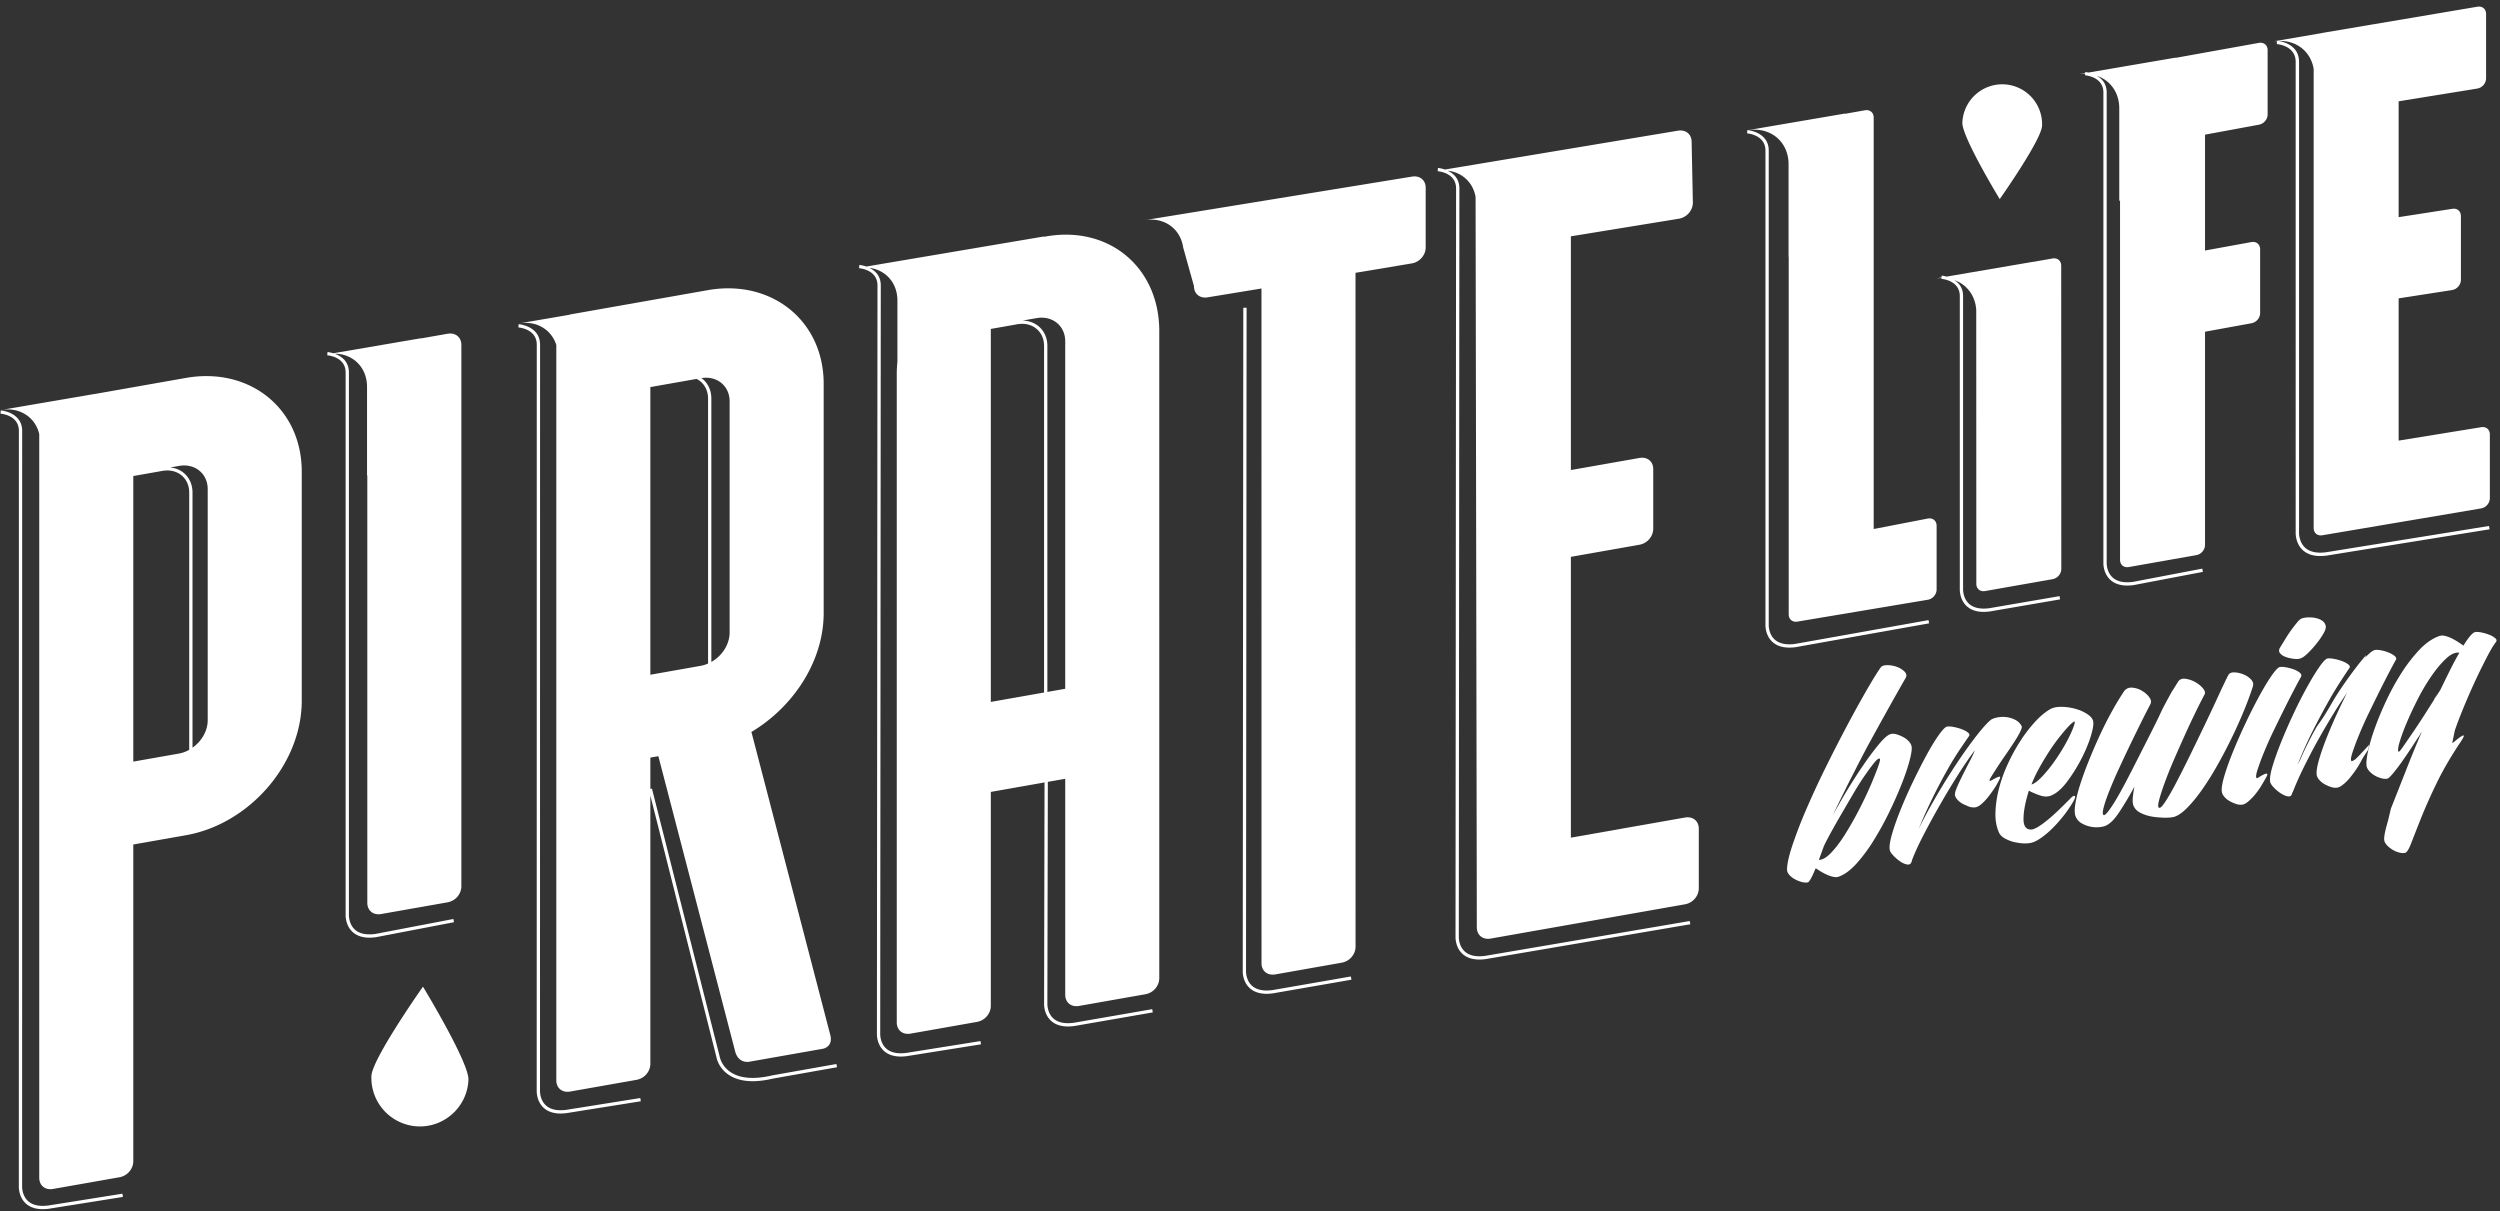 <svg width="100%" height="100%" style="max-width: 120px;max-height: 100%;color: #fff;fill: #fff;" viewBox="0 0 322 156" xmlns="http://www.w3.org/2000/svg"><rect x="0" y="0" width="322" height="156" fill="#333333" stroke="none"/><g fill="currentColor" fill-rule="evenodd"><path d="M83.766 49.856l5.952-1.052c.181.092.354.202.512.335.623.525.968 1.303.968 2.19v34.136a4.185 4.185 0 0 1-.916.288l-6.516 1.152V49.856zm10.21 1.841V81.46c0 1.542-.978 3.027-2.354 3.8V51.329c0-1.014-.398-1.908-1.12-2.514-.054-.045-.117-.073-.173-.114 2.016-.33 3.647 1.001 3.647 2.996zm13.755 85.347l-8.255 1.462c-2.316.548-4.116.412-5.353-.401-1.193-.787-1.412-1.954-1.418-1.98l-8.734-34.559-.205.052V97.58l1.031-.184 9.866 37.923c.382 1.691 1.784 1.444 1.784 1.444l9.561-1.686s1.404-.247.896-1.916L96.783 94.277c5.354-3.204 9.307-9.05 9.307-15.33V49.436c0-8.165-6.757-13.504-14.916-12.065l-17.734 3.13c-.051.008-.091.039-.141.05l-6.513 1.115c2.309-.41 4.233.782 4.867 2.767v94.714c0 1.006.764 1.623 1.787 1.443l8.541-1.506c1.02-.18 1.785-1.067 1.785-2.073v-34.53l8.525 33.732c.009.054.245 1.349 1.59 2.24.812.536 1.837.806 3.061.806.792 0 1.667-.113 2.62-.337l8.243-1.461-.074-.417zM137.201 88.715l-2.3.406V44.548c0-1.015-.399-1.909-1.12-2.515-.574-.481-1.292-.731-2.076-.742l1.798-.318c2.038-.359 3.698.979 3.698 2.989v44.753zm-2.725.481l-6.86 1.21V42.367l3.414-.603c.947-.163 1.824.046 2.478.594.624.524.968 1.302.968 2.19v44.648zm.234-58.74l-.271.048.029-.048-22.888 3.873c-.489-.17-.884-.204-.895-.205l-.025.36-.182.031c.062-.011.12-.005.181-.014l-.004.047c.096.007 2.365.192 2.365 2.217l-.074 96.406c-.001.055-.037 1.33.903 2.184.533.485 1.263.729 2.178.729.252 0 .519-.018.799-.057l9.527-1.519-.066-.418-9.522 1.519c-1.163.155-2.045-.036-2.628-.565-.794-.718-.767-1.846-.766-1.865l.073-96.414c0-1.268-.751-1.923-1.47-2.268 2.088.27 3.613 1.917 3.613 4.216v7.889a14.79 14.79 0 0 0-.084 1.562v83.522c0 1.006.765 1.624 1.784 1.444l8.543-1.507c1.019-.179 1.786-1.067 1.786-2.072v-27.553l6.92-1.22-.058 28.519c-.002.055-.038 1.331.903 2.185.532.484 1.261.727 2.176.727.254 0 .522-.018.804-.056l10.118-1.756-.073-.417-10.11 1.754c-1.164.153-2.045-.036-2.627-.563-.795-.718-.768-1.865-.768-1.865l.06-28.603 2.24-.395v27.812c0 1.005.764 1.624 1.783 1.444l8.543-1.507c1.022-.18 1.787-1.067 1.787-2.073V42.636c0-8.163-6.443-13.619-14.604-12.18zM26.753 92.766c0 1.385-.799 2.719-1.958 3.538v-32.87c0-1.015-.398-1.909-1.12-2.515-.492-.413-1.097-.641-1.753-.71l1.135-.2c2.039-.359 3.696.982 3.696 2.992v29.765zm-2.382 3.812a4.252 4.252 0 0 1-1.314.48l-5.889 1.038V61.313l3.756-.662c.947-.164 1.824.044 2.479.592.624.525.968 1.303.968 2.191v33.144zm-.422-47.902l-11.787 2.078v-.006L.083 52.815c2.434-.432 4.456.907 4.972 3.091v95.786c0 1.006.765 1.624 1.786 1.444l8.543-1.506c1.019-.18 1.784-1.068 1.784-2.073v-40.785l6.781-1.196c8.16-1.439 14.916-9.162 14.916-17.324V60.741c0-8.165-6.756-13.504-14.916-12.065zM241.867 98.843a47.594 47.594 0 0 1-.991 2.452c-.418.97-.917 2.013-1.498 3.129a42.902 42.902 0 0 1-1.765 3.088c-.597.945-1.187 1.723-1.771 2.332-.584.611-1.108.913-1.571.909l.639-1.761c.187-.407.487-.989.901-1.743.413-.752.869-1.555 1.367-2.411.497-.853 1.005-1.724 1.525-2.612a36.28 36.28 0 0 1 1.504-2.372c.483-.692.889-1.242 1.222-1.648.331-.406.563-.562.696-.471.07.074-.016.443-.258 1.108zm4.021-3.32a2.533 2.533 0 0 0-.683-.549 4.607 4.607 0 0 0-.846-.369 1.694 1.694 0 0 0-.814-.071c-.04.007-.09.036-.135.053-.08.032-.168.078-.262.142l-.018.013c-.09.062-.183.132-.284.223-.032.028-.068.064-.101.095-.082.077-.163.152-.252.246-.131.137-.269.291-.417.466a35.44 35.44 0 0 0-2.064 2.753 68.967 68.967 0 0 0-2.168 3.378c-.192.318-.374.624-.549.921l-.128.228c-.195.334-.378.655-.551.962l.014-.033c-.203.362-.396.712-.569 1.036.057-.129.126-.269.184-.4.304-.646.82-1.697 1.404-2.865.309-.644.631-1.286.965-1.917v-.001c.444-.875.876-1.718 1.241-2.423.258-.482.497-.959.762-1.442.86-1.569 1.705-3.101 2.536-4.593.83-1.492 1.598-2.849 2.305-4.074.149-.287.094-.559-.169-.815a2.707 2.707 0 0 0-.995-.601 3.552 3.552 0 0 0-1.23-.214c-.419.003-.697.103-.835.301-.506.726-1.154 1.781-1.946 3.165a156.725 156.725 0 0 0-2.533 4.614 199.92 199.92 0 0 0-2.711 5.315 112.757 112.757 0 0 0-2.45 5.314 57.413 57.413 0 0 0-1.758 4.583c-.449 1.366-.669 2.395-.66 3.087.006.201.102.408.283.621.184.212.411.396.684.549.273.154.561.275.867.365.305.09.583.111.835.066.05-.008.11-.057.178-.141.009-.01.02-.03.028-.042.062-.082.13-.183.206-.323l.002-.002.001-.004c.167-.304.366-.739.601-1.316-.13.321-.039.129.012.008l.113.076.001-.003c.171.116.348.233.56.36.258.156.529.295.812.418.281.123.557.212.826.264.269.053.511.031.725-.065.731-.275 1.476-.834 2.235-1.678a20.907 20.907 0 0 0 2.198-2.973 40.316 40.316 0 0 0 1.995-3.627 52.496 52.496 0 0 0 1.604-3.624c.446-1.135.786-2.141 1.019-3.021.233-.879.319-1.487.258-1.823-.034-.195-.143-.4-.326-.613zM233.856 111.824l.012.008-.012-.008M267.109 93.523c-.272.743-.649 1.54-1.133 2.391a24.405 24.405 0 0 1-1.524 2.375 16.589 16.589 0 0 1-1.552 1.859c-.502.51-.918.808-1.248.895.235-.62.549-1.29.94-2.009.39-.721.818-1.439 1.282-2.158.463-.719.943-1.389 1.438-2.012.495-.624.95-1.146 1.366-1.567.324-.289.505-.407.543-.357.037.052.001.246-.112.583zm1.813-1.493a5.217 5.217 0 0 0-1.513-.705 7.074 7.074 0 0 0-1.806-.283c-.625-.018-1.134.08-1.529.294-.654.377-1.315.929-1.978 1.655a18.341 18.341 0 0 0-1.896 2.484 23.731 23.731 0 0 0-1.63 2.999 18.447 18.447 0 0 0-1.122 3.17 14.075 14.075 0 0 0-.434 3.024c-.028.974.126 1.834.462 2.582.139.294.385.538.738.735a4.97 4.97 0 0 0 1.166.463c.119.031.239.049.358.072.308.06.618.103.932.109.434.009.775-.024 1.022-.097.359-.093.781-.312 1.269-.66a11.57 11.57 0 0 0 1.464-1.258c.49-.493.964-1.032 1.422-1.62.458-.587.863-1.187 1.216-1.799.22-.386.273-.612.161-.679-.114-.066-.328.073-.641.418-.49.492-.975.969-1.456 1.431-.48.461-.935.868-1.363 1.218-.429.352-.817.638-1.168.86a3.762 3.762 0 0 1-.518.278 1.653 1.653 0 0 1-.343.114c-.738.075-1.107-.372-1.107-1.34 0-.968.229-2.187.69-3.655.446.238.939.446 1.476.624s1.02.171 1.448-.022c.669-.292 1.331-.872 1.985-1.74A20.82 20.82 0 0 0 268 97.893c.526-1.005.94-1.966 1.237-2.887.297-.92.423-1.592.376-2.017-.033-.341-.263-.661-.691-.959zM315.596 86.255c-.404.808-.828 1.672-1.27 2.588-.232.364-.474.743-.717 1.127.197-.474.332-.79.336-.79l-.47 1-.873 1.376a94.284 94.284 0 0 1-1.718 2.626c-.539.79-.985 1.441-1.341 1.952-.357.512-.554.742-.592.691-.132-.092-.101-.481.095-1.166.195-.684.495-1.511.9-2.479.404-.967.889-2.007 1.456-3.12a25.73 25.73 0 0 1 1.798-3.03c.632-.908 1.258-1.648 1.877-2.221.62-.572 1.182-.819 1.689-.736a37.972 37.972 0 0 0-1.17 2.182zm5.797-4.05a2.635 2.635 0 0 0-.774-.446 5.794 5.794 0 0 0-1.005-.297c-.345-.068-.616-.084-.811-.05-.168.03-.384.198-.647.506a9.32 9.32 0 0 0-.861 1.237 29.77 29.77 0 0 0-.714-.478 7.453 7.453 0 0 0-.844-.478 4.037 4.037 0 0 0-.856-.302 1.299 1.299 0 0 0-.792.055c-.866.328-1.699.918-2.5 1.77a20.187 20.187 0 0 0-2.268 2.941 30.595 30.595 0 0 0-1.946 3.532 40.904 40.904 0 0 0-1.486 3.56c-.405 1.127-.702 2.133-.89 3.019-.189.886-.247 1.525-.177 1.917.035.196.144.4.327.612.182.213.402.398.662.554.259.156.54.279.845.368.305.091.584.113.836.067.112-.019.323-.209.635-.568.311-.358.669-.82 1.074-1.384.405-.562.846-1.206 1.323-1.926.26-.392.517-.798.774-1.198l.338-.488.038-.092c.092-.145.184-.282.276-.428a157.899 157.899 0 0 0-1.918 4.655c-.108.273-.201.521-.304.786l-.006.006-1.775 4.499-.37 1.552a25.4 25.4 0 0 0-.201.717c-.242.91-.335 1.519-.28 1.827.035.195.142.393.323.592.179.199.4.383.662.553.262.17.545.299.85.39.304.089.583.112.835.067.224-.04.489-.456.795-1.247.306-.792.718-1.841 1.235-3.146a70.098 70.098 0 0 1 2.009-4.519c.82-1.707 1.87-3.512 3.147-5.417.316-.489.443-.751.379-.783-.063-.032-.198.021-.405.159a7.812 7.812 0 0 0-.667.51c-.238.201-.374.291-.407.268l.324-1.571c.138-.409.295-.853.493-1.37.315-.822.687-1.734 1.114-2.735a79.342 79.342 0 0 1 2.61-5.515c.408-.781.765-1.372 1.069-1.773.142-.17.119-.339-.069-.508zM163.947 127.945a5.982 5.982 0 0 1-.802.056c-.916 0-1.645-.243-2.178-.729-.94-.854-.904-2.129-.902-2.183l.073-85.451h.424l-.074 85.459c0 .018-.027 1.146.767 1.864.584.528 1.466.72 2.628.565l10.111-1.757.073.417-10.12 1.759M256.034 102.699a6.576 6.576 0 0 1-.821.862c-.275.238-.525.376-.749.416a1.694 1.694 0 0 1-.814-.071c-.108-.034-.212-.077-.317-.119l.012-.014c-.182-.073-.367-.137-.541-.236a2.642 2.642 0 0 1-.68-.528c-.18-.199-.287-.397-.322-.592-.035-.197.054-.545.268-1.045.188-.441.417-.921.662-1.417l-.055.108c.049-.101.093-.197.145-.3.287-.571.582-1.143.884-1.717.302-.574.52-1.046.656-1.418a48.442 48.442 0 0 0-2.13 3.111 97.593 97.593 0 0 0-2.272 3.765 104.657 104.657 0 0 0-2.107 3.844c-.656 1.259-1.173 2.37-1.549 3.332l-.108.366c-.1.249-.291.348-.575.298-.008-.001-.017-.006-.026-.008-.276-.053-.565-.183-.869-.395a5.506 5.506 0 0 1-.872-.754c-.267-.284-.419-.525-.454-.721-.075-.42.021-1.093.288-2.022.267-.929.636-1.978 1.106-3.145a59.56 59.56 0 0 1 1.605-3.624 76.074 76.074 0 0 1 1.747-3.433c.565-1.039 1.09-1.898 1.575-2.578.485-.679.839-1.038 1.064-1.079.195-.035.472-.019.831.047.359.065.707.162 1.048.289.341.127.613.274.816.439.203.166.233.333.09.503-.253.364-.625.908-1.117 1.631a38.81 38.81 0 0 0-1.626 2.651 71.06 71.06 0 0 0-1.845 3.494 65.286 65.286 0 0 0-1.862 4.125 64.018 64.018 0 0 1 2.092-3.886c.112-.202.214-.382.286-.505a89.67 89.67 0 0 1 2.645-4.221 56.467 56.467 0 0 1 2.463-3.431c.764-.974 1.374-1.646 1.827-2.017a.91.91 0 0 1 .1-.061l-.007.014c.157-.092.372-.175.679-.242a3.718 3.718 0 0 1 1.159-.057c.413.042.809.159 1.19.351.381.192.662.474.844.846.045.1-.025.332-.191.675l.012-.022-.036.079c-.192.381-.453.824-.78 1.331l-.102.154.013-.022c-.306.469-.631.954-.989 1.469a51.333 51.333 0 0 0-1.061 1.577c-.318.49-.576.898-.778 1.222-.202.325-.271.511-.204.557.032.023.141-.018.325-.124a9.21 9.21 0 0 1 .554-.294c.185-.09.323-.129.412-.117.089.014.058.163-.092.45a9.93 9.93 0 0 1-.647 1.113c-.262.393-.529.759-.8 1.096M283.578 101.777c-.645.911-1.275 1.674-1.887 2.288-.612.616-1.165.996-1.658 1.142-.247.072-.623.111-1.128.116-.109 0-.248-.006-.394-.015a10.095 10.095 0 0 1-1.21-.111 5.35 5.35 0 0 1-1.559-.479c-.475-.232-.792-.551-.951-.956-.102-.242-.129-.598-.083-1.069.046-.469.13-1.005.254-1.605l-.005.01c-.012.068-.029.146-.039.21-.584 1.125-1.321 2.312-1.865 3.155-.61.947-1.181 1.555-1.71 1.823-.21.124-.513.207-.909.249-.397.042-.798.02-1.203-.067a3.727 3.727 0 0 1-1.142-.444 1.807 1.807 0 0 1-.772-.925c-.116-.325-.121-.838-.015-1.535s.307-1.513.602-2.448c.295-.934.657-1.938 1.087-3.011a68.915 68.915 0 0 1 1.391-3.239 49.52 49.52 0 0 1 1.565-3.118 36.525 36.525 0 0 1 1.603-2.67c.253-.363.598-.533 1.034-.511a2.83 2.83 0 0 1 1.261.382c.402.231.727.513.974.843.247.333.295.642.144.928a88.664 88.664 0 0 0-1.172 2.29c-.456.92-.932 1.893-1.427 2.92a195.048 195.048 0 0 0-1.46 3.1 56.193 56.193 0 0 0-1.225 2.841c-.338.855-.58 1.562-.725 2.122-.145.561-.152.887-.019.979.098.069.29-.074.573-.428s.613-.846.992-1.478c.378-.63.793-1.376 1.246-2.237.453-.861.924-1.775 1.415-2.745l1.694-3.341c.423-.835.835-1.659 1.214-2.444.269-.597.55-1.167.842-1.711.293-.544.581-1.071.865-1.584l.069-.099.104-.15.57-.925c.202-.324.517-.461.946-.407a3.52 3.52 0 0 1 1.267.423c.416.229.754.501 1.013.815.258.316.321.586.188.812a66.73 66.73 0 0 0-1.167 2.311c-.456.933-.92 1.926-1.396 2.979a215.166 215.166 0 0 0-1.403 3.176 52.832 52.832 0 0 0-1.168 2.917c-.319.88-.555 1.616-.71 2.207-.154.591-.154.916.001.975.132.093.402-.172.811-.795.409-.622.888-1.459 1.436-2.51.548-1.052 1.14-2.226 1.774-3.524a476.53 476.53 0 0 0 1.882-3.891c.62-1.295 1.191-2.509 1.71-3.642.519-1.133.95-2.033 1.293-2.702.128-.253.38-.377.756-.373.376.005.767.087 1.171.246s.74.38 1.007.665c.268.284.345.594.233.933a43.643 43.643 0 0 1-1.2 3.226 61.013 61.013 0 0 1-1.599 3.536 66.301 66.301 0 0 1-1.844 3.494 35.824 35.824 0 0 1-1.942 3.076"></path><path d="M303.55 98.982c-.262.393-.528.759-.8 1.096a6.573 6.573 0 0 1-.82.862c-.032.027-.059.039-.089.064l-.025.023c-.275.238-.524.375-.748.415a1.692 1.692 0 0 1-.814-.07 4.455 4.455 0 0 1-.846-.369 2.507 2.507 0 0 1-.684-.549c-.182-.213-.291-.418-.326-.614-.065-.363.007-.933.215-1.706.208-.774.498-1.65.873-2.627.373-.976.809-2.015 1.305-3.115a83.604 83.604 0 0 1 1.513-3.173c-.195.279-.398.588-.599.888-.12.185-.233.347-.356.54a98.874 98.874 0 0 0-3.185 5.391 93.368 93.368 0 0 0-1.536 2.992 39.362 39.362 0 0 0-1.311 2.965c-.046.067-.087.16-.123.282-.072.244-.249.34-.533.291-.284-.05-.589-.183-.916-.4a5.017 5.017 0 0 1-.893-.75c-.267-.285-.419-.525-.454-.72-.075-.42.028-1.096.309-2.027.281-.931.657-1.981 1.127-3.149a69.262 69.262 0 0 1 1.584-3.62 57.275 57.275 0 0 1 1.747-3.433c.578-1.041 1.103-1.901 1.575-2.578.47-.676.818-1.035 1.043-1.075.195-.035.473-.019.831.047a6.15 6.15 0 0 1 1.049.289c.34.127.611.273.814.438.204.167.234.335.091.504-.253.364-.629.929-1.126 1.697a51.576 51.576 0 0 0-1.668 2.79 95.274 95.274 0 0 0-1.945 3.663 49.443 49.443 0 0 0-1.915 4.308c.124-.259.27-.531.4-.793.665-1.594 1.919-3.968 2.301-4.478 1.046-1.394 1.768-2.908 2.646-4.221a56.926 56.926 0 0 1 2.462-3.431c.4-.51.756-.932 1.071-1.277l-.161.355c.557-.6.974-.933 1.238-.98l.041-.008c.196-.035.466-.018.811.05.344.068.673.169.985.301.313.132.564.282.753.45.188.169.225.335.111.5-.133.226-.388.698-.765 1.415-.378.718-.8 1.544-1.268 2.48-.468.937-.95 1.919-1.445 2.945a50.178 50.178 0 0 0-1.283 2.874 31.267 31.267 0 0 0-.833 2.249c-.193.611-.223.963-.094 1.055l.004.002c.035.021.141-.026.318-.144.04-.026.082-.045.122-.069.195-.12 1.812-1.894 1.812-1.894l-.086.593s-.707 1.056-.857 1.343c-.17.349-.386.72-.647 1.113M296.353 84.78c-.186.092-.463.119-.83.084a4.781 4.781 0 0 1-1.058-.222c-.338-.113-.599-.276-.781-.489-.183-.212-.185-.466-.006-.758.202-.325.426-.689.672-1.094.244-.405.5-.791.767-1.156.266-.366.519-.693.756-.98.238-.288.451-.464.643-.527.274-.078.578-.118.91-.12a3.85 3.85 0 0 1 .952.111c.301.076.561.197.779.36.217.163.35.385.401.665.04.224-.068.553-.322.989a10.5 10.5 0 0 1-.914 1.311c-.354.44-.716.836-1.086 1.191-.37.356-.664.567-.883.635M293.277 5.251l.001-.005.017.002 5.784-.99c.02-.004.036-.016.056-.02l5.195-.879 1.026-.175v.002L319.074.868c.648-.115 1.133.286 1.133.935v8.27c0 .649-.485 1.221-1.133 1.335l-10.129 1.641V27.97l6.885-1.07c.648-.114 1.135.287 1.135.935v8.19c0 .649-.487 1.221-1.135 1.335l-6.885 1.069v18.323l10.615-1.726c.647-.114 1.134.285 1.134.934v8.189c0 .649-.487 1.222-1.134 1.337l-20.425 3.455c-.648.114-1.134-.285-1.134-.934V8.875c-.373-2.228-2.2-3.691-4.512-3.599.642.103 2.629.589 2.629 2.686v60.666s-.029 1.18.789 1.919c.602.544 1.506.741 2.704.581l20.974-3.384.069.431-20.98 3.385a6.29 6.29 0 0 1-.821.057c-.943 0-1.694-.251-2.243-.749-.966-.88-.93-2.192-.928-2.248V7.962c0-2.083-2.336-2.274-2.435-2.282l.027-.385c-.171.013-.337.013-.513.044l.516-.088M293.652 85.913c.196-.035.473-.019.832.047.358.065.692.157 1.002.275.31.118.56.262.749.429.189.169.228.349.119.542-.133.226-.388.698-.765 1.416-.378.717-.8 1.544-1.268 2.48-.468.936-.95 1.918-1.444 2.945a50.587 50.587 0 0 0-1.285 2.873 31.196 31.196 0 0 0-.832 2.25c-.193.613-.224.966-.092 1.057.032.023.139-.025.32-.144.181-.118.365-.224.551-.315.185-.091.329-.131.433-.121.104.01.079.16-.072.447-.197.352-.417.732-.663 1.136a8.95 8.95 0 0 1-.797 1.118 7.42 7.42 0 0 1-.841.865c-.276.238-.525.376-.749.416a1.68 1.68 0 0 1-.814-.071 4.366 4.366 0 0 1-.847-.369 2.495 2.495 0 0 1-.683-.549c-.182-.212-.291-.417-.326-.613-.075-.42.026-1.102.305-2.048.278-.945.658-2.009 1.14-3.194a72.153 72.153 0 0 1 1.618-3.669 68.083 68.083 0 0 1 1.761-3.478c.576-1.057 1.106-1.932 1.588-2.625.483-.693.836-1.06 1.06-1.1M268.572 9.416l.01-.14c.006.001.172.017.409.069l11.24-1.924v.029l10.702-1.926c.65-.115 1.137.285 1.137.935v8.27c0 .649-.487 1.22-1.137 1.336l-6.926 1.28v14.923l5.961-1.088c.65-.114 1.137.286 1.137.935v8.188c0 .649-.487 1.222-1.137 1.336l-5.961 1.087v27.443c0 .65-.486 1.222-1.137 1.337l-8.674 1.529c-.647.115-1.135-.286-1.135-.935V25.844l-.099.017V13.954c0-2.062-1.181-3.618-2.893-4.198.651.37 1.272 1.013 1.272 2.163v60.596c-.001.019-.028 1.146.766 1.865.583.528 1.465.72 2.628.564l8.918-1.704.079.418-8.929 1.705a6.419 6.419 0 0 1-.806.056c-.917 0-1.645-.245-2.178-.728-.939-.854-.904-2.129-.902-2.184V11.919c0-2.027-2.269-2.212-2.365-2.219l.014-.195c-.304 0-.612.015-.93.072l.936-.161M258.04 10.859l.04.002a5.143 5.143 0 0 1 4.939 5.329c-.069 1.816-5.454 9.457-5.454 9.457s-4.882-8.027-4.813-9.848a5.15 5.15 0 0 1 5.288-4.94M250.07 35.738l.017-.24c.009.001.278.032.634.129l11.122-1.904v.012l2.504-.441c.651-.115 1.136.286 1.136.935l.012 39.034c0 .65-.485 1.221-1.136 1.337l-8.674 1.528c-.648.114-1.135-.285-1.135-.934l-.011-35.274c-.123-1.87-1.23-3.276-2.809-3.84.59.382 1.115 1.003 1.115 2.059v37.767s-.027 1.147.768 1.866c.583.527 1.468.717 2.627.563l9.027-1.552.071.418-9.034 1.553a5.997 5.997 0 0 1-.803.056c-.915 0-1.643-.243-2.176-.727-.94-.854-.905-2.131-.903-2.185V38.139c0-2.027-2.269-2.21-2.365-2.217l.008-.109a5.24 5.24 0 0 0-.818.066l.823-.141M225.041 16.779l.014-.003.001-.019.067.008 12.514-2.141v.033l2.557-.451c.651-.114 1.137.287 1.137.936v52.995l6.972-1.35c.647-.113 1.133.286 1.133.935v8.19c0 .649-.486 1.22-1.133 1.336L231.52 80.06c-.647.114-1.134-.286-1.134-.936V33.06l-.019.003V21.156c0-2.902-2.315-4.834-5.205-4.387.478.064 2.652.467 2.652 2.628v61.11c0 .018-.027 1.148.768 1.866.584.526 1.468.719 2.628.563l17.183-3.065.074.417-17.192 3.067c-.282.038-.55.056-.805.056-.915 0-1.643-.243-2.176-.727-.94-.854-.905-2.131-.903-2.185V19.397c0-2.018-2.269-2.21-2.365-2.217l.029-.402-.014.001M185.184 21.99l.025-.359c.01.001.408.035.898.205l29.988-4.999c1.019-.18 1.786.437 1.786 1.443l.159 7.816c0 1.003-.767 1.893-1.787 2.073l-13.925 2.27v30.104l8.826-1.556c1.019-.18 1.783.438 1.783 1.443v7.661c0 1.004-.764 1.895-1.783 2.074l-8.826 1.557v36.168l14.69-2.59c1.022-.18 1.786.438 1.786 1.443v7.66c0 1.005-.764 1.893-1.786 2.073l-25.017 4.411c-1.021.18-1.787-.438-1.787-1.443l-.159-94.082c-.331-1.877-1.749-3.171-3.604-3.379.733.338 1.517.992 1.517 2.288l-.073 96.415c-.001.019-.028 1.146.766 1.865.584.529 1.467.718 2.628.564l26.352-4.487.071.418-26.36 4.488a5.98 5.98 0 0 1-.801.056c-.916 0-1.645-.243-2.178-.728-.939-.854-.904-2.129-.902-2.184l.073-96.407c0-2.02-2.269-2.21-2.365-2.217l.004-.052c-.05.008-.097.004-.147.013l.148-.025M181.844 22.751c1.02-.18 1.784.438 1.784 1.443v7.66c0 1.005-.764 1.893-1.784 2.072l-7.254 1.212.005 86.786c0 1.005-.765 1.892-1.786 2.072l-8.543 1.507c-1.019.18-1.783-.439-1.783-1.444l-.005-86.899-6.911 1.134c-1.019.181-1.784-.438-1.784-1.443l-1.392-4.986c-.35-2.417-2.455-3.953-5.035-3.495l34.488-5.619M66.8 41.753c.029.004 2.76.227 2.76 2.643l-.008 96.121c0 .019-.027 1.146.768 1.865.583.528 1.467.718 2.627.564l9.522-1.519.066.417-9.527 1.521c-.28.038-.546.057-.798.057-.916 0-1.645-.244-2.179-.729-.939-.854-.904-2.129-.903-2.184l.008-96.113c0-2.027-2.269-2.212-2.365-2.219l.029-.424M53.898 145.082l-.049-.002a6.261 6.261 0 0 1-6.012-6.486c.084-2.21 6.64-11.512 6.64-11.512s5.942 9.772 5.858 11.987c-.13 3.419-3.017 6.117-6.437 6.013M42.182 45.34c.009.001.33.035.741.159l11.324-1.938v.025l3.391-.598c1.02-.18 1.785.438 1.785 1.443v69.717c0 1.005-.765 1.893-1.785 2.073l-8.542 1.506c-1.022.18-1.786-.438-1.786-1.443V61.241l-.035.006v-11.42c0-2.502-1.795-4.252-4.17-4.271.802.286 1.836.938 1.836 2.424v69.887s-.027 1.147.768 1.866c.582.528 1.466.716 2.626.562l10.061-1.93.079.417-10.072 1.932a6.085 6.085 0 0 1-.807.057c-.916 0-1.644-.244-2.176-.727-.94-.855-.904-2.131-.903-2.186V47.98c0-2.025-2.269-2.21-2.365-2.217l.03-.423M.097 52.859c.028.004 2.759.227 2.759 2.641l-.006 97.337c-.001.019-.028 1.148.767 1.866.583.528 1.467.715 2.627.563l9.522-1.518.066.417-9.527 1.52a5.976 5.976 0 0 1-.8.056c-.915 0-1.644-.243-2.176-.726-.941-.855-.905-2.132-.903-2.186L2.432 55.5c0-2.025-2.269-2.21-2.365-2.217l.03-.424"></path></g></svg>